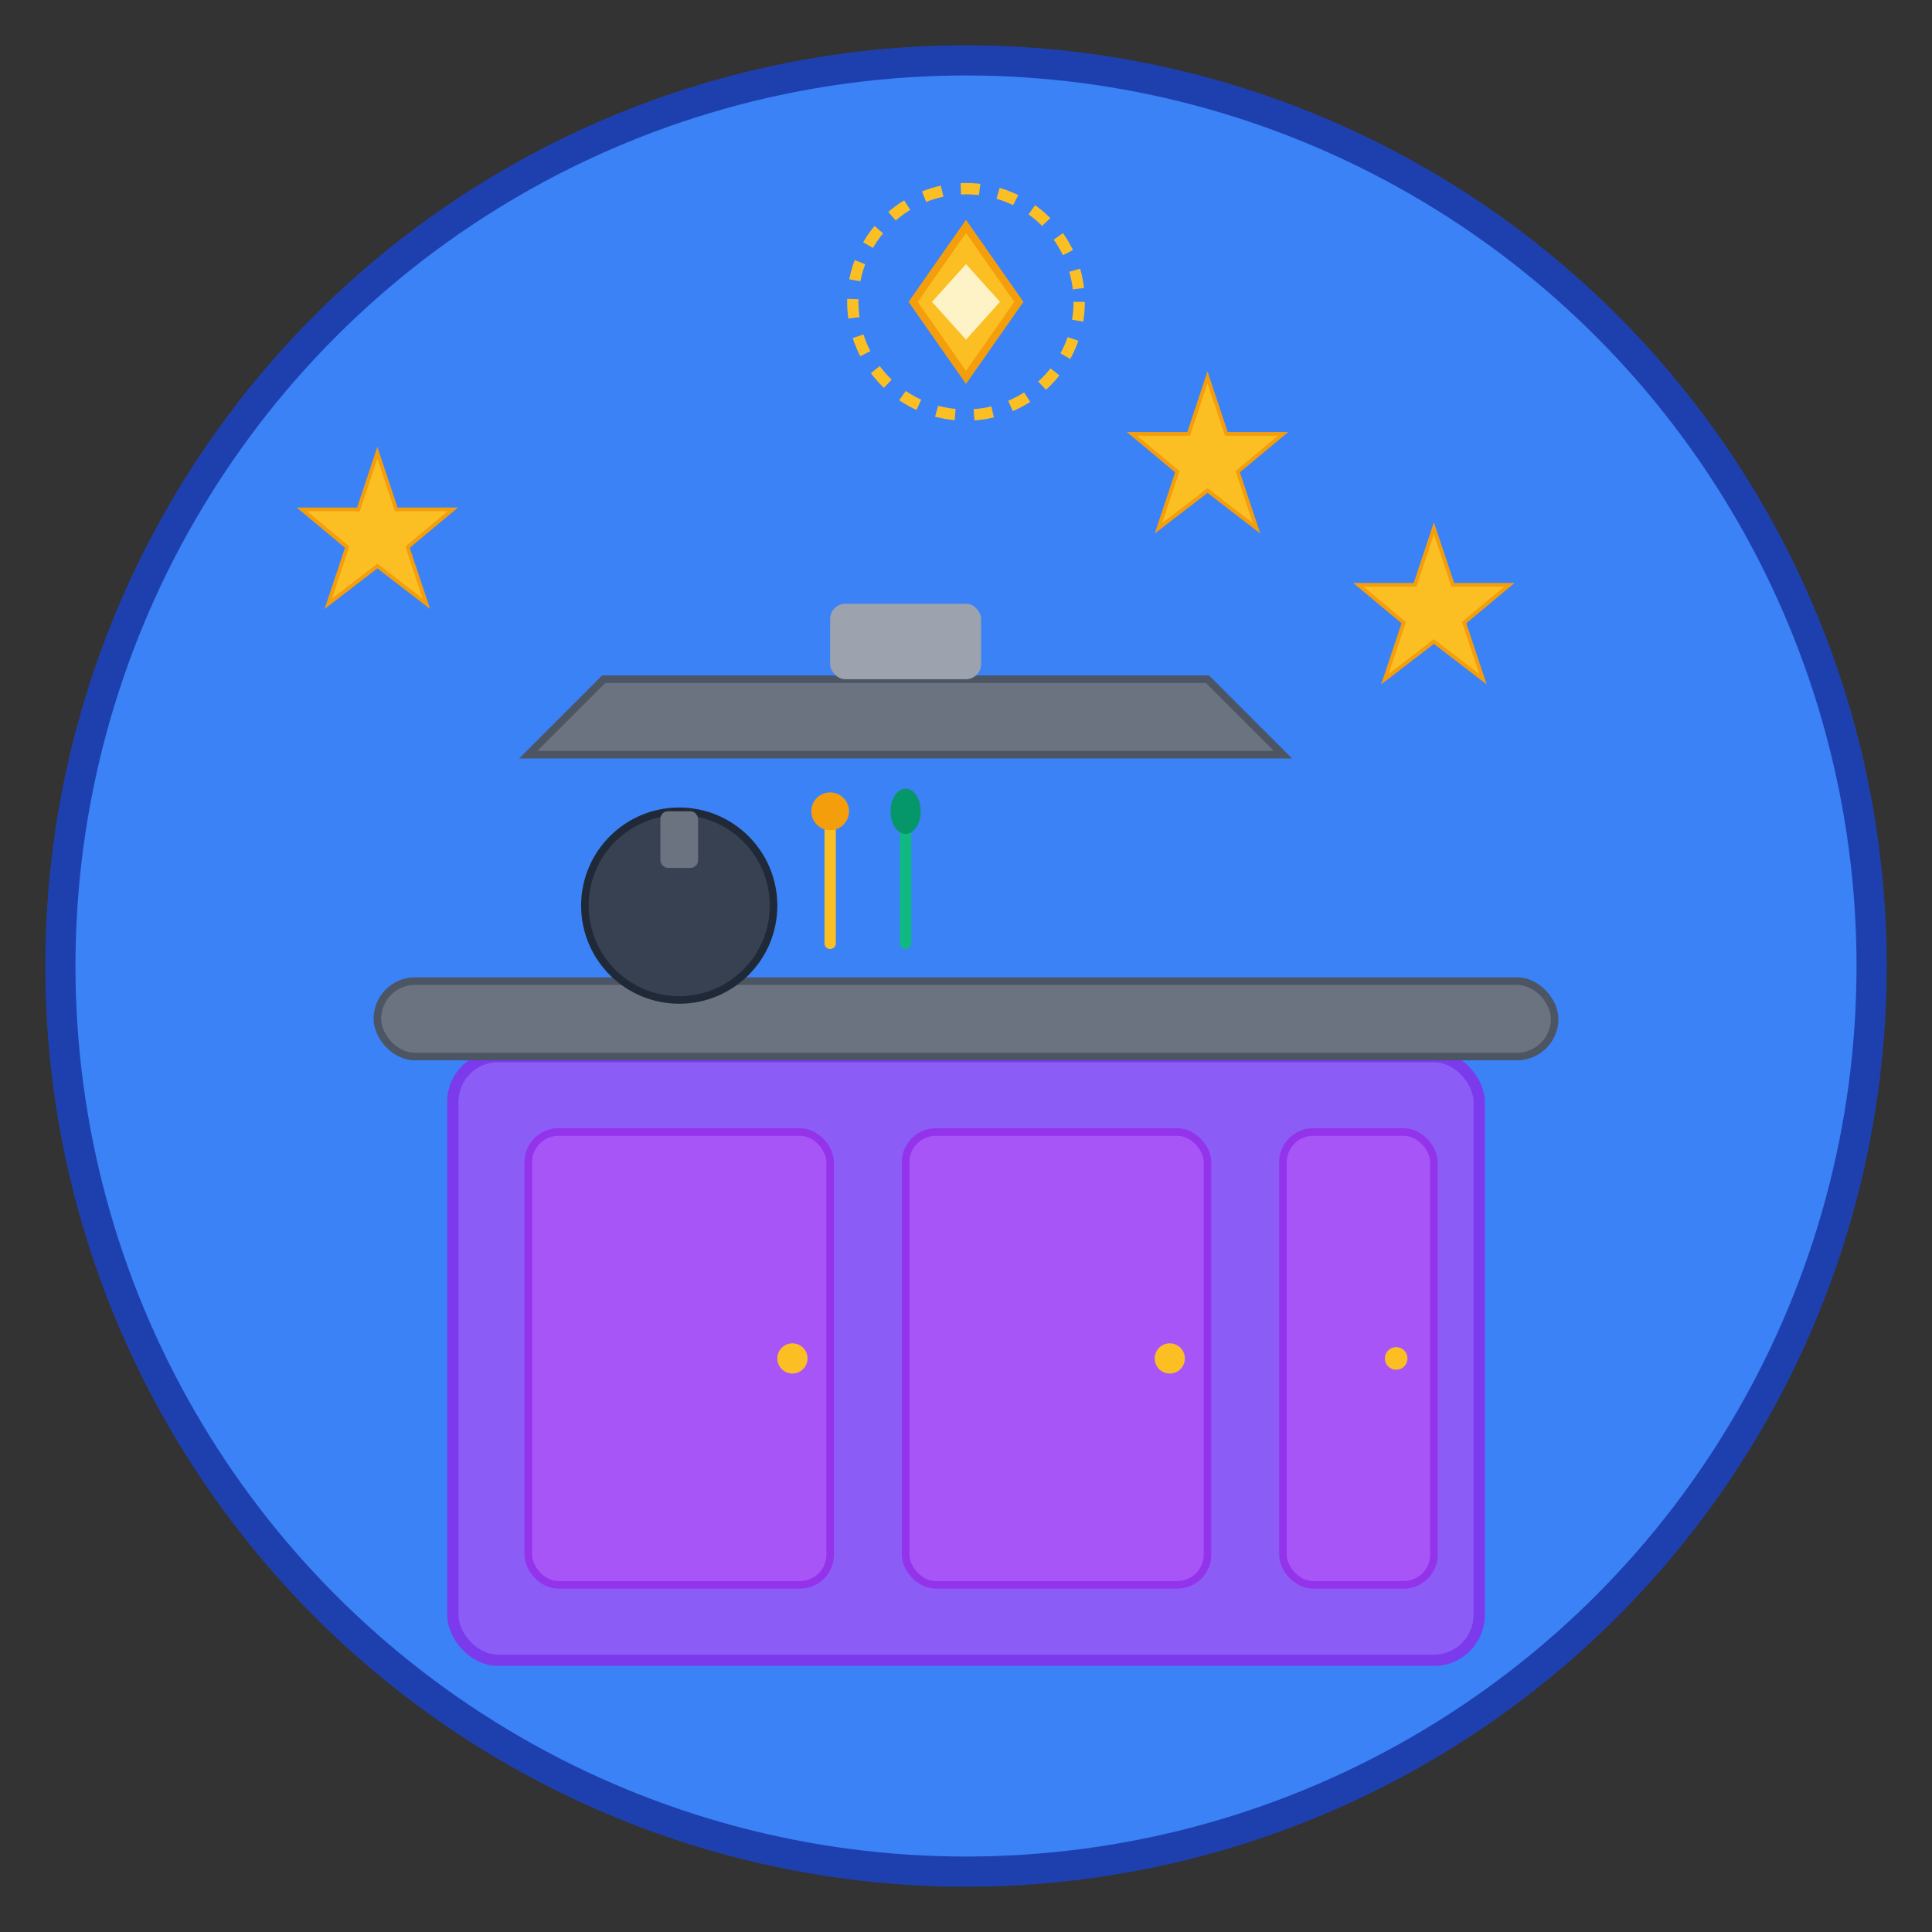 <svg width="512" height="512" viewBox="0 0 512 512" xmlns="http://www.w3.org/2000/svg">
  <rect x="0" y="0" width="512" height="512" fill="#333333" stroke="none"/>
  <!-- Background Circle -->
  <circle cx="256" cy="256" r="240" fill="#3b82f6" stroke="#1e40af" stroke-width="8"/>
  
  <!-- Kitchen Cabinet Base -->
  <rect x="120" y="280" width="272" height="160" rx="12" fill="#8b5cf6" stroke="#7c3aed" stroke-width="3"/>
  
  <!-- Cabinet Doors -->
  <rect x="140" y="300" width="80" height="120" rx="8" fill="#a855f7" stroke="#9333ea" stroke-width="2"/>
  <rect x="240" y="300" width="80" height="120" rx="8" fill="#a855f7" stroke="#9333ea" stroke-width="2"/>
  <rect x="340" y="300" width="40" height="120" rx="8" fill="#a855f7" stroke="#9333ea" stroke-width="2"/>
  
  <!-- Cabinet Handles -->
  <circle cx="210" cy="360" r="4" fill="#fbbf24"/>
  <circle cx="310" cy="360" r="4" fill="#fbbf24"/>
  <circle cx="370" cy="360" r="3" fill="#fbbf24"/>
  
  <!-- Kitchen Counter Top -->
  <rect x="100" y="260" width="312" height="20" rx="10" fill="#6b7280" stroke="#4b5563" stroke-width="2"/>
  
  <!-- Kitchen Appliances/Tools -->
  <!-- Cooking Pot -->
  <circle cx="180" cy="240" r="25" fill="#374151" stroke="#1f2937" stroke-width="2"/>
  <rect x="175" y="215" width="10" height="15" rx="2" fill="#6b7280"/>
  
  <!-- Kitchen Utensils -->
  <line x1="220" y1="220" x2="220" y2="250" stroke="#fbbf24" stroke-width="3" stroke-linecap="round"/>
  <circle cx="220" cy="215" r="5" fill="#f59e0b"/>
  
  <!-- Spoon -->
  <line x1="240" y1="220" x2="240" y2="250" stroke="#10b981" stroke-width="3" stroke-linecap="round"/>
  <ellipse cx="240" cy="215" rx="4" ry="6" fill="#059669"/>
  
  <!-- Kitchen Hood/Exhaust -->
  <path d="M 160 180 L 320 180 L 340 200 L 140 200 Z" fill="#6b7280" stroke="#4b5563" stroke-width="2"/>
  <rect x="220" y="160" width="40" height="20" rx="4" fill="#9ca3af"/>
  
  <!-- Decorative Stars (عجائب - Wonders) -->
  <g fill="#fbbf24" stroke="#f59e0b" stroke-width="1">
    <!-- Star 1 -->
    <path d="M 100 120 L 105 135 L 120 135 L 108 145 L 113 160 L 100 150 L 87 160 L 92 145 L 80 135 L 95 135 Z"/>
    <!-- Star 2 -->
    <path d="M 380 140 L 385 155 L 400 155 L 388 165 L 393 180 L 380 170 L 367 180 L 372 165 L 360 155 L 375 155 Z"/>
    <!-- Star 3 -->
    <path d="M 320 100 L 325 115 L 340 115 L 328 125 L 333 140 L 320 130 L 307 140 L 312 125 L 300 115 L 315 115 Z"/>
  </g>
  
  <!-- Arabic Text Style Decoration -->
  <circle cx="256" cy="80" r="30" fill="none" stroke="#fbbf24" stroke-width="3" stroke-dasharray="5,5"/>
  
  <!-- Central Gem/Diamond (خبراء - Experts) -->
  <path d="M 256 60 L 270 80 L 256 100 L 242 80 Z" fill="#fbbf24" stroke="#f59e0b" stroke-width="2"/>
  <path d="M 256 70 L 265 80 L 256 90 L 247 80 Z" fill="#fef3c7"/>
</svg>

